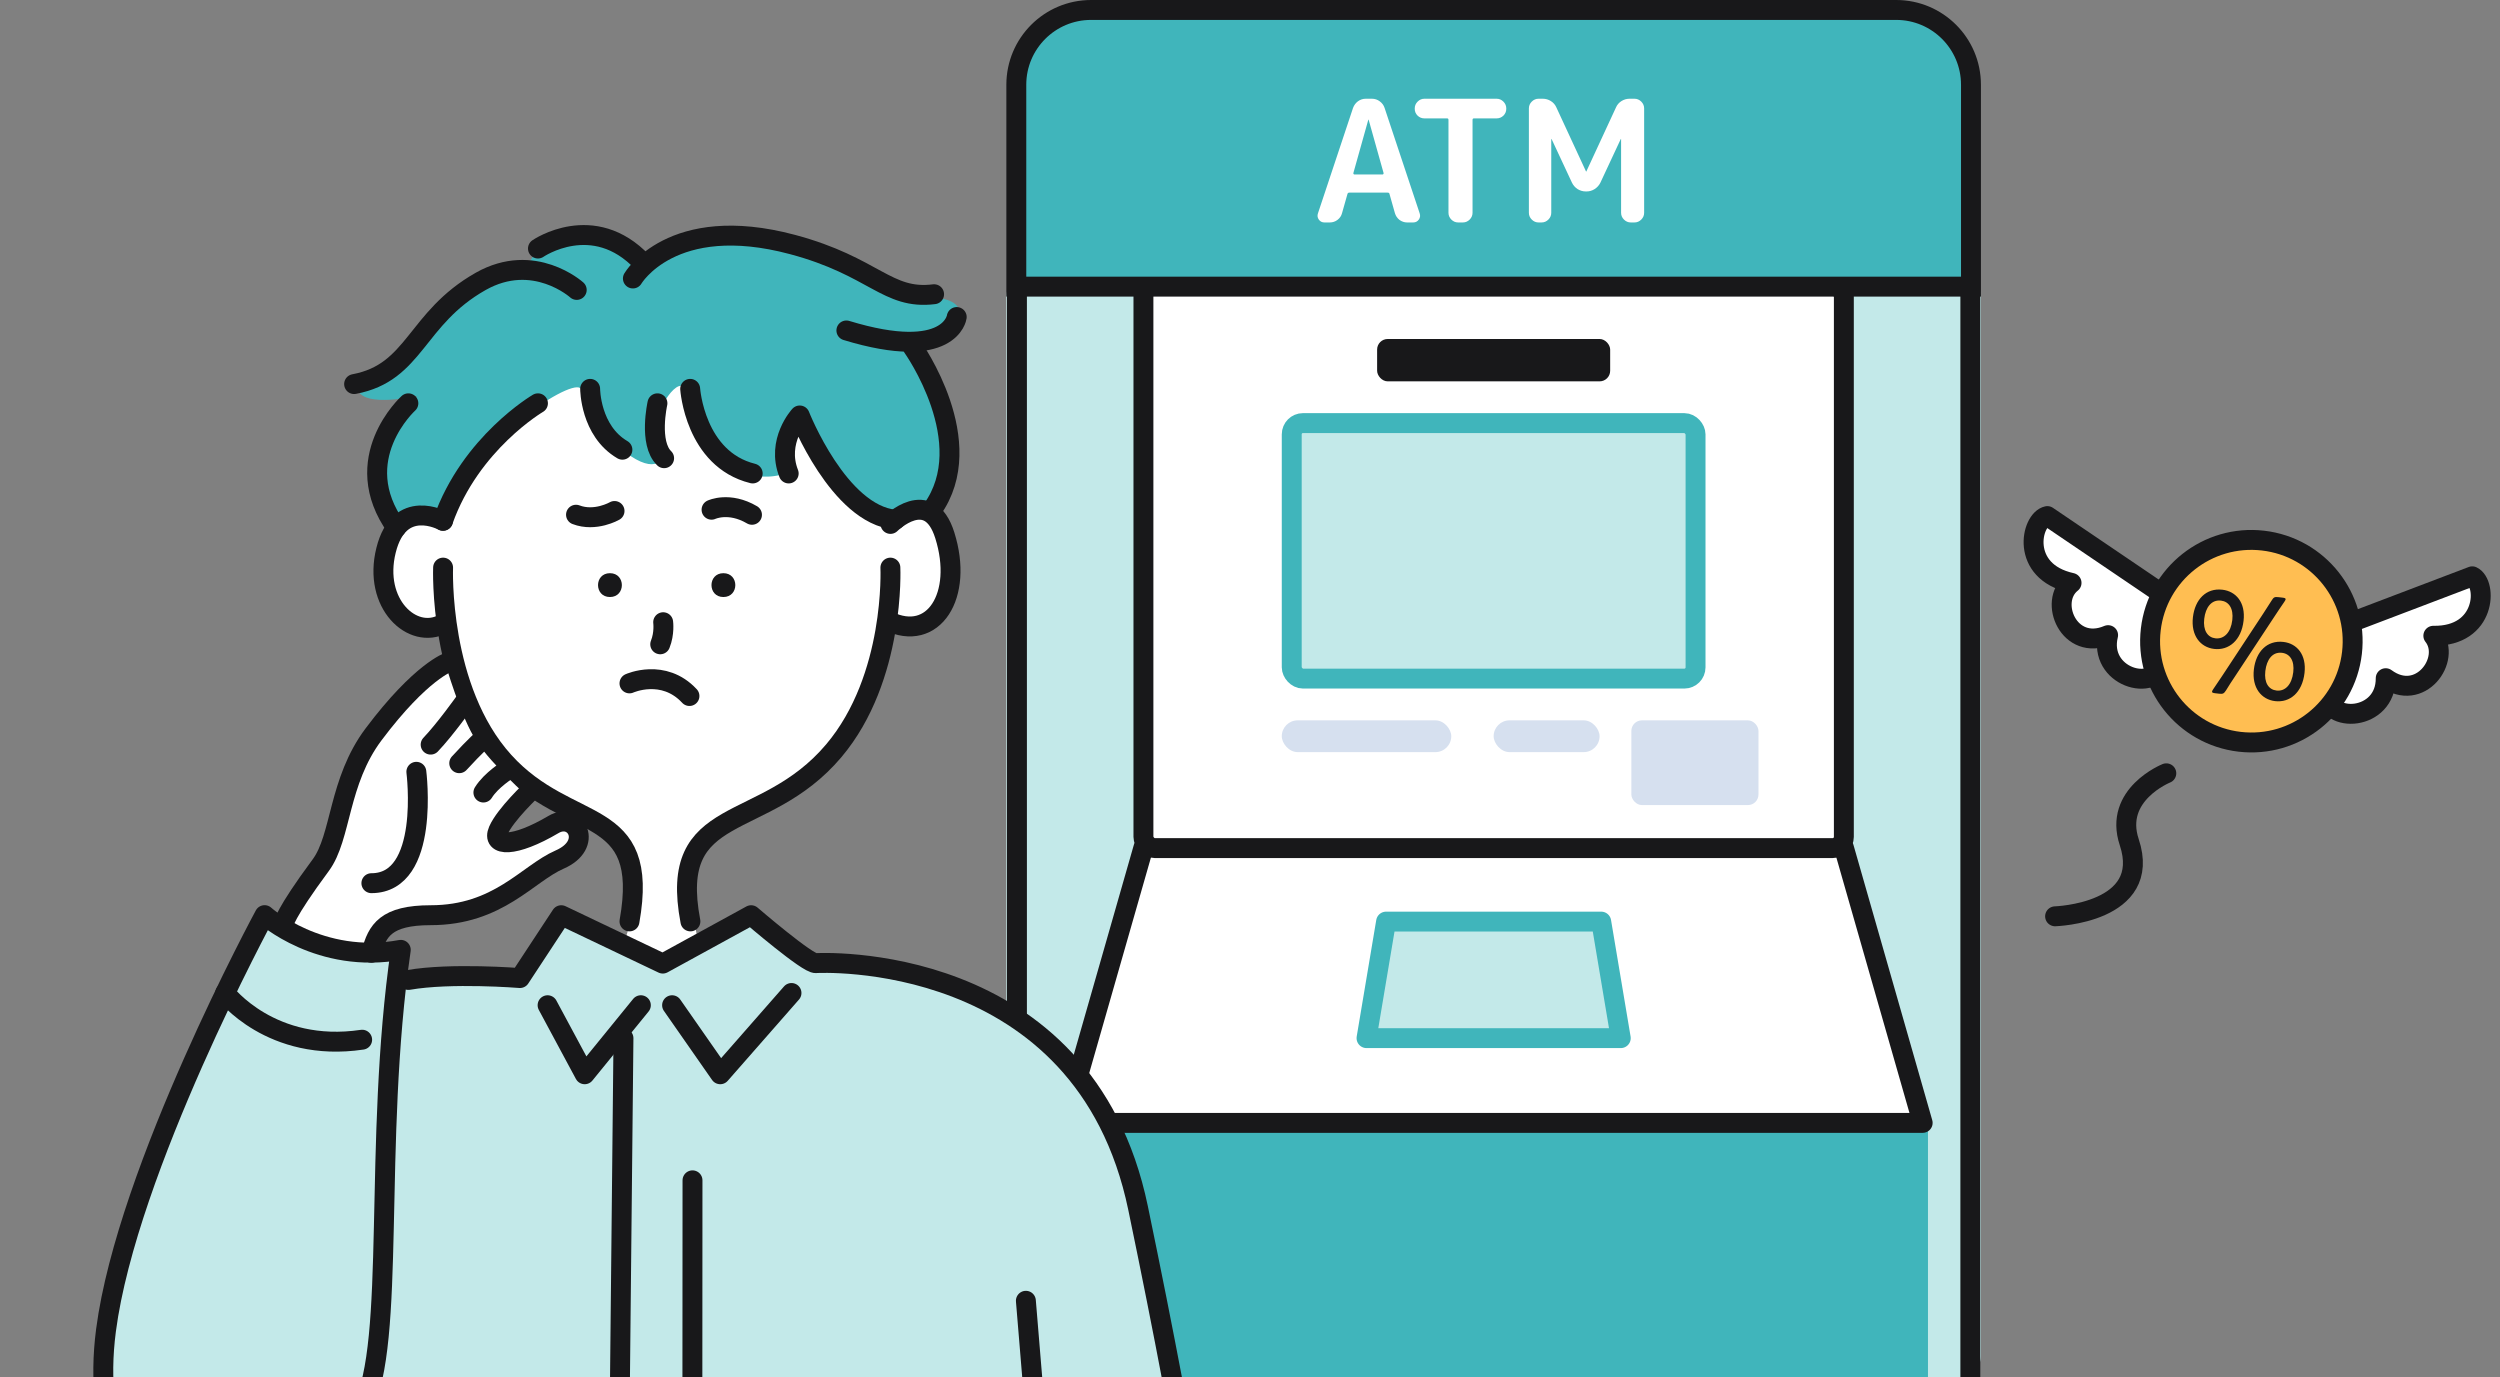 <svg width="236" height="130" viewBox="0 0 236 130" fill="none" xmlns="http://www.w3.org/2000/svg">
<rect x="0" y="0" width="236" height="130" fill="#808080" stroke="none"/>
<rect x="95" y="26" width="92" height="104" rx="2" fill="#C3E9E9"/>
<path d="M186 130V28C186 26.895 185.105 26 184 26H98C96.895 26 96 26.895 96 28V130" stroke="#18181A" stroke-width="1.88"/>
<path d="M181 106L173.558 80H108.907L101 106H181Z" fill="white"/>
<rect x="107.94" y="26.94" width="66.12" height="53.12" rx="1.06" fill="white" stroke="#18181A" stroke-width="1.88" stroke-linejoin="round"/>
<rect x="100" y="106" width="82" height="24" fill="#40B5BB"/>
<path d="M174.058 80L181.5 106H100.5L107.942 80" stroke="#18181A" stroke-width="1.88" stroke-linecap="round" stroke-linejoin="round"/>
<path d="M129 98H153L151.154 87H130.846L129 98Z" fill="#C3E9E9" stroke="#40B5BB" stroke-width="1.88" stroke-linecap="round" stroke-linejoin="round"/>
<rect x="130" y="32" width="22" height="4" rx="1" fill="#18181A"/>
<rect x="121.94" y="39.94" width="38.12" height="24.12" rx="1.06" fill="#C3E9E9" stroke="#40B5BB" stroke-width="1.88"/>
<rect x="121" y="68" width="16" height="3" rx="1.5" fill="#D6E0EF"/>
<rect x="141" y="68" width="10" height="3" rx="1.5" fill="#D6E0EF"/>
<rect x="154" y="68" width="12" height="8" rx="1" fill="#D6E0EF"/>
<path d="M103 0.94H179C182.899 0.94 186.06 4.101 186.06 8V27.06H95.94V8C95.94 4.101 99.101 0.94 103 0.94Z" fill="#40B5BB" stroke="#18181A" stroke-width="1.88"/>
<path d="M129.168 11.304L127.76 16.328C127.749 16.36 127.755 16.392 127.776 16.424C127.797 16.456 127.824 16.472 127.856 16.472H130.512C130.544 16.472 130.571 16.456 130.592 16.424C130.613 16.392 130.619 16.36 130.608 16.328L129.2 11.304C129.2 11.293 129.195 11.288 129.184 11.288C129.173 11.288 129.168 11.293 129.168 11.304ZM125.024 21C124.8 21 124.624 20.909 124.496 20.728C124.368 20.547 124.341 20.349 124.416 20.136L127.728 10.184C127.824 9.928 127.979 9.72 128.192 9.56C128.416 9.4 128.661 9.32 128.928 9.32H129.504C129.781 9.32 130.027 9.4 130.24 9.56C130.464 9.72 130.619 9.928 130.704 10.184L134.016 20.136C134.091 20.349 134.064 20.547 133.936 20.728C133.808 20.909 133.632 21 133.408 21H132.832C132.576 21 132.336 20.92 132.112 20.76C131.899 20.589 131.755 20.376 131.68 20.12L131.168 18.312C131.157 18.227 131.099 18.184 130.992 18.184H127.376C127.28 18.184 127.221 18.227 127.2 18.312L126.688 20.12C126.624 20.376 126.48 20.589 126.256 20.76C126.043 20.92 125.803 21 125.536 21H125.024ZM134.464 11.176C134.218 11.176 134.005 11.091 133.824 10.92C133.642 10.739 133.552 10.525 133.552 10.28V10.232C133.552 9.987 133.642 9.773 133.824 9.592C134.005 9.411 134.218 9.32 134.464 9.32H141.28C141.525 9.32 141.738 9.411 141.92 9.592C142.101 9.773 142.192 9.987 142.192 10.232V10.28C142.192 10.525 142.101 10.739 141.92 10.92C141.738 11.091 141.525 11.176 141.28 11.176H139.136C139.05 11.176 139.008 11.224 139.008 11.32V20.088C139.008 20.333 138.917 20.547 138.736 20.728C138.554 20.909 138.341 21 138.096 21H137.648C137.402 21 137.189 20.909 137.008 20.728C136.826 20.547 136.736 20.333 136.736 20.088V11.32C136.736 11.224 136.693 11.176 136.608 11.176H134.464ZM145.239 21C144.993 21 144.78 20.909 144.599 20.728C144.417 20.547 144.327 20.333 144.327 20.088V10.232C144.327 9.987 144.417 9.773 144.599 9.592C144.78 9.411 144.993 9.32 145.239 9.32H145.639C145.916 9.32 146.172 9.395 146.407 9.544C146.641 9.693 146.812 9.891 146.919 10.136L149.719 16.184C149.719 16.195 149.724 16.2 149.735 16.2C149.745 16.2 149.751 16.195 149.751 16.184L152.551 10.136C152.657 9.891 152.828 9.693 153.062 9.544C153.297 9.395 153.553 9.32 153.831 9.32H154.295C154.54 9.32 154.753 9.411 154.935 9.592C155.116 9.773 155.207 9.987 155.207 10.232V20.088C155.207 20.333 155.116 20.547 154.935 20.728C154.753 20.909 154.54 21 154.295 21H153.943C153.697 21 153.484 20.909 153.303 20.728C153.121 20.547 153.031 20.333 153.031 20.088V13.128C153.031 13.117 153.025 13.112 153.015 13.112C153.004 13.112 152.999 13.117 152.999 13.128L151.079 17.24C150.961 17.485 150.78 17.688 150.535 17.848C150.3 17.997 150.049 18.072 149.783 18.072H149.687C149.42 18.072 149.164 17.997 148.919 17.848C148.684 17.688 148.508 17.485 148.391 17.24L146.471 13.128C146.471 13.117 146.465 13.112 146.455 13.112C146.444 13.112 146.439 13.117 146.439 13.128V20.088C146.439 20.333 146.348 20.547 146.167 20.728C145.985 20.909 145.772 21 145.527 21H145.239Z" fill="white"/>
<g clip-path="url(#clip0_318_5393)">
<path d="M63 31.75C45.6 31.15 40.25 43 39.75 49C36 49 35.625 53.125 36.75 56.875C37.65 59.875 40.375 59.375 41.625 58.75C41.625 58.25 41.775 58.075 42.375 61.375C43.125 65.5 46.5 71.125 48.75 73.375C51 75.625 56.25 77.875 58.875 79.75C60.975 81.25 59.75 86.625 58.875 89.125L63 91L66 89.125C65.75 88.375 65.25 85.975 65.25 82.375C65.25 77.875 70.875 76.375 76.125 73.375C81.375 70.375 82.875 62.875 83.625 58.75C86.25 59.125 89.625 59.875 89.625 53.125C89.625 47.725 86.625 47.875 85.125 48.625C85 43.25 80.4 32.35 63 31.75Z" fill="white"/>
<path d="M57.579 56.359C59.079 56.359 59.079 54.109 57.579 54.109C56.079 54.109 56.079 56.359 57.579 56.359Z" fill="#18181A"/>
<path d="M68.289 56.359C69.789 56.359 69.789 54.109 68.289 54.109C66.789 54.109 66.789 56.359 68.289 56.359Z" fill="#18181A"/>
<path d="M62.603 58.737C62.603 58.737 62.745 59.779 62.325 60.822" stroke="#18181A" stroke-width="1.88" stroke-linecap="round" stroke-linejoin="round"/>
<path d="M59.422 64.512C59.422 64.512 62.625 63.057 65.085 65.704" stroke="#18181A" stroke-width="1.88" stroke-linecap="round" stroke-linejoin="round"/>
<path d="M58.013 48.237C58.013 48.237 56.197 49.287 54.375 48.589" stroke="#18181A" stroke-width="1.88" stroke-linecap="round" stroke-linejoin="round"/>
<path d="M67.17 48.117C67.17 48.117 68.827 47.329 70.987 48.597" stroke="#18181A" stroke-width="1.88" stroke-linecap="round" stroke-linejoin="round"/>
<path d="M55.5 22.375C51.3 22.075 50 24.375 49.5 25.75C47.25 25 42.75 26.959 40.875 29.875C37.5 35.125 35.25 35.5 33.75 36.25C33.45 38.35 37.625 37.75 39.375 37.375C39.125 37.625 38.4 38.425 37.5 39.625C34.125 44.125 36 46.375 37.5 49.375C39 47.875 40.125 49.375 42 49.375C44.25 41.875 53.625 35.875 54.75 36.625C55.875 37.375 55.5 39.625 58.5 42.25C61.5 44.875 63 43.75 62.25 42.25C61.125 38.875 64.125 35.575 64.5 36.625C66.375 41.875 67.875 43.375 70.125 44.5C71.925 45.4 73.875 44.875 74.625 44.5C74.375 44.125 73.875 43.15 73.875 42.25C73.875 41.125 75 37 76.125 40.375C77.25 43.75 81.75 48.625 84.375 49.375C86.25 47.875 86.625 47.875 87.75 48.625C88.875 47.875 90.375 41.5 89.25 38.875C88.35 36.775 86.625 33.5 85.875 32.125C87 32 89.902 31.807 90.375 30.625C91.125 28.75 90 28 86.625 28C82.71 28 79.875 23.875 72.375 22.375C66.375 21.175 62.375 23.625 61.125 25C61 24.25 59.7 22.675 55.5 22.375Z" fill="#40B5BB"/>
<path d="M41.828 53.583C41.828 53.583 41.378 65.065 47.573 71.897C53.768 78.73 61.403 75.85 59.423 86.98" stroke="#18181A" stroke-width="1.88" stroke-linecap="round" stroke-linejoin="round"/>
<path d="M84.052 53.583C84.052 53.583 84.54 63.97 78.705 70.877C72.06 78.745 63.022 75.67 65.175 86.98" stroke="#18181A" stroke-width="1.88" stroke-linecap="round" stroke-linejoin="round"/>
<path d="M41.82 49.165C41.82 49.165 37.695 46.9 36.443 51.947C35.183 56.995 38.94 60.445 41.82 58.9" stroke="#18181A" stroke-width="1.88" stroke-linecap="round" stroke-linejoin="round"/>
<path d="M84.06 49.458C84.06 49.458 87.713 45.82 89.19 50.538C90.983 56.23 88.11 60.708 83.835 58.615" stroke="#18181A" stroke-width="1.88" stroke-linecap="round" stroke-linejoin="round"/>
<path d="M55.71 36.708C55.71 36.708 55.71 40.667 58.755 42.453" stroke="#18181A" stroke-width="1.88" stroke-linecap="round" stroke-linejoin="round"/>
<path d="M65.153 36.708C65.153 36.708 65.595 43.345 71.055 44.695" stroke="#18181A" stroke-width="1.88" stroke-linecap="round" stroke-linejoin="round"/>
<path d="M62.062 38.072C62.062 38.072 61.215 41.822 62.693 43.255" stroke="#18181A" stroke-width="1.88" stroke-linecap="round" stroke-linejoin="round"/>
<path d="M84.518 49.06C79.17 48.572 75.495 39.22 75.495 39.22C75.495 39.22 73.253 41.642 74.453 44.695" stroke="#18181A" stroke-width="1.88" stroke-linecap="round" stroke-linejoin="round"/>
<path d="M50.783 38.072C50.783 38.072 44.423 41.792 41.82 49.157" stroke="#18181A" stroke-width="1.88" stroke-linecap="round" stroke-linejoin="round"/>
<path d="M54.443 27.369C54.443 27.369 50.407 23.724 45.383 26.559C39.188 30.062 39.218 35.177 33.428 36.257" stroke="#18181A" stroke-width="1.88" stroke-linecap="round" stroke-linejoin="round"/>
<path d="M38.55 38.072C38.55 38.072 32.76 43.322 37.41 49.802" stroke="#18181A" stroke-width="1.88" stroke-linecap="round" stroke-linejoin="round"/>
<path d="M50.782 23.462C50.782 23.462 56.002 19.862 60.638 24.76" stroke="#18181A" stroke-width="1.88" stroke-linecap="round" stroke-linejoin="round"/>
<path d="M59.745 26.29C59.745 26.29 63.39 20.027 74.805 23.08C82.553 25.15 83.723 28.33 88.178 27.775" stroke="#18181A" stroke-width="1.88" stroke-linecap="round" stroke-linejoin="round"/>
<path d="M90.315 29.927C90.315 29.927 89.738 34.195 79.898 31.195" stroke="#18181A" stroke-width="1.88" stroke-linecap="round" stroke-linejoin="round"/>
<path d="M86.168 32.785C86.168 32.785 92.558 41.755 87.983 48.115" stroke="#18181A" stroke-width="1.88" stroke-linecap="round" stroke-linejoin="round"/>
<path d="M30.933 80.125C30.333 81.925 27.683 85.625 26.433 87.25C28.833 89.95 33.433 90.125 35.433 89.875C35.308 89.5 35.358 88.45 36.558 87.25C38.058 85.75 41.433 86.875 44.058 86.125C46.683 85.375 53.808 80.875 54.558 79.75C55.308 78.625 54.558 76.75 51.183 78.25C47.808 79.75 47.058 79.375 47.058 78.25C47.058 77.35 47.625 77.875 49.875 75.25C49.875 75.25 46.5 72.25 45 70C43.5 67.75 42 62.5 42 62.5C41.25 62.875 40.5 63.625 38.808 65.125C33.811 69.554 31.683 77.875 30.933 80.125Z" fill="white"/>
<path d="M77.058 91L71.058 86.5L62.433 91L53.058 86.5C52.308 87.375 50.433 89.8 48.933 92.5C45.633 91.6 40.058 92.125 37.683 92.5V89.875C32.433 90.625 26.808 88 24.933 86.5C20.433 94 10.308 118.375 9.933 127.375C9.558 136.375 12.183 139.75 15.183 142.75C17.583 145.15 25.683 146.25 29.433 146.5L23.433 206.125H103.683L102.933 192.625C106.683 182.125 114.333 160.6 114.933 158.5C115.683 155.875 109.683 121.375 106.683 111.25C103.683 101.125 100.683 99.625 94.308 95.5C89.208 92.2 80.683 91.125 77.058 91Z" fill="#C3E9E9"/>
<path d="M58.855 98.005L57.752 205.997" stroke="#18181A" stroke-width="1.88" stroke-linecap="round" stroke-linejoin="round"/>
<path d="M65.372 111.423L65.32 205.465" stroke="#18181A" stroke-width="1.88" stroke-linecap="round" stroke-linejoin="round"/>
<path d="M114.535 153.888C114.25 150.941 112.547 138.648 107.432 114.033C102.317 89.418 77.02 90.918 77.02 90.918C76.308 91.046 70.907 86.395 70.907 86.395L62.568 90.963L52.983 86.395L49.083 92.328C49.083 92.328 42.572 91.803 38.553 92.508" stroke="#18181A" stroke-width="1.88" stroke-linecap="round" stroke-linejoin="round"/>
<path d="M63.445 94.893L67.99 101.41L74.717 93.738" stroke="#18181A" stroke-width="1.88" stroke-linecap="round" stroke-linejoin="round"/>
<path d="M60.497 94.893L55.195 101.41L51.692 94.893" stroke="#18181A" stroke-width="1.88" stroke-linecap="round" stroke-linejoin="round"/>
<path d="M42.375 62.5C42.375 62.5 39.76 63.34 35.268 69.318C31.915 73.78 32.238 79.03 30.28 81.67C26.778 86.403 26.778 87.228 26.778 87.228" stroke="#18181A" stroke-width="1.88" stroke-linecap="round" stroke-linejoin="round"/>
<path d="M43.875 66.25C43.875 66.25 42.01 68.875 40.653 70.293" stroke="#18181A" stroke-width="1.88" stroke-linecap="round" stroke-linejoin="round"/>
<path d="M45.75 69.625C45.75 69.625 44.86 70.397 43.352 72.047" stroke="#18181A" stroke-width="1.88" stroke-linecap="round" stroke-linejoin="round"/>
<path d="M39.303 72.858C39.303 72.858 40.653 83.373 35.058 83.373" stroke="#18181A" stroke-width="1.88" stroke-linecap="round" stroke-linejoin="round"/>
<path d="M48 72.625C48 72.625 46.375 73.615 45.632 74.815" stroke="#18181A" stroke-width="1.88" stroke-linecap="round" stroke-linejoin="round"/>
<path d="M50.25 74.5C50.25 74.5 47.702 76.885 47.042 78.4C46.382 79.915 48.52 80.035 52.255 77.83C54.34 76.6 56.095 79.728 52.825 81.145C49.795 82.465 47.05 86.395 40.66 86.395C36.437 86.395 35.597 87.843 35.065 89.935" stroke="#18181A" stroke-width="1.88" stroke-linecap="round" stroke-linejoin="round"/>
<path d="M34.188 132.963C37.428 126.708 35.193 107.95 37.833 89.665C30.183 91.083 24.978 86.388 24.978 86.388C24.978 86.388 11.995 110.358 10.008 125.568C7.45 145.18 24.618 150.475 31.42 138.828" stroke="#18181A" stroke-width="1.88" stroke-linecap="round" stroke-linejoin="round"/>
<path d="M21.257 93.738C21.257 93.738 25.592 99.43 34.187 98.148" stroke="#18181A" stroke-width="1.88" stroke-linecap="round" stroke-linejoin="round"/>
<path d="M96.843 122.793L103.735 205.998L61.27 206.065" stroke="#18181A" stroke-width="1.88" stroke-linecap="round" stroke-linejoin="round"/>
</g>
<path d="M193.27 48.717L204.932 56.622L204.237 62.582C203.392 65.504 198.045 63.873 199.005 59.958C195.297 61.539 193.336 56.779 195.554 55.025C190.646 53.948 191.722 49.04 193.27 48.717Z" fill="white" stroke="#18181A" stroke-width="1.88" stroke-linejoin="round"/>
<path d="M233.381 54.404L220.212 59.412L219.516 65.371C219.665 68.409 225.244 68.053 225.211 64.022C228.456 66.415 231.46 62.234 229.706 60.016C234.73 60.099 234.813 55.075 233.381 54.404Z" fill="white" stroke="#18181A" stroke-width="1.88" stroke-linejoin="round"/>
<circle cx="212.53" cy="60.529" r="9.56" transform="rotate(6.655 212.53 60.529)" fill="#FFBE52" stroke="#18181A" stroke-width="1.88"/>
<path d="M209.795 55.669C211.075 55.819 211.995 56.87 211.792 58.608C211.576 60.458 210.393 61.419 209.016 61.259C207.723 61.108 206.809 60 207.012 58.262C207.207 56.593 208.252 55.489 209.795 55.669ZM209.482 65.485L209.12 65.443C208.897 65.417 208.803 65.378 208.815 65.28C208.821 65.225 208.873 65.146 208.941 65.041C209.216 64.623 209.52 64.193 209.794 63.774L213.648 57.923C213.89 57.542 214.166 57.109 214.44 56.691C214.632 56.375 214.722 56.329 215.097 56.373L215.459 56.415C215.681 56.441 215.776 56.48 215.764 56.577C215.758 56.633 215.706 56.711 215.638 56.816C215.334 57.246 215.041 57.705 214.785 58.084L210.948 63.908C210.675 64.314 210.384 64.759 210.139 65.167C209.933 65.481 209.843 65.527 209.482 65.485ZM209.661 56.697C208.757 56.591 208.204 57.344 208.079 58.415C207.95 59.527 208.41 60.173 209.133 60.258C209.94 60.352 210.591 59.723 210.73 58.527C210.859 57.428 210.398 56.783 209.661 56.697ZM215.563 60.599C216.828 60.747 217.748 61.798 217.546 63.536C217.33 65.386 216.16 66.349 214.77 66.187C213.477 66.036 212.563 64.928 212.766 63.19C212.96 61.522 214.005 60.417 215.563 60.599ZM215.415 61.625C214.511 61.519 213.972 62.274 213.847 63.345C213.717 64.457 214.164 65.101 214.901 65.187C215.707 65.281 216.344 64.651 216.484 63.455C216.612 62.356 216.166 61.712 215.415 61.625Z" fill="#18181A"/>
<path d="M204.5 73C204.5 73 199.5 75 201 79.5C203.236 86.208 194 86.5 194 86.5" stroke="#18181A" stroke-width="1.88" stroke-linecap="round" stroke-linejoin="round"/>
<defs>
<clipPath id="clip0_318_5393">
<rect width="120" height="117" fill="white" transform="translate(0 13)"/>
</clipPath>
</defs>
</svg>
